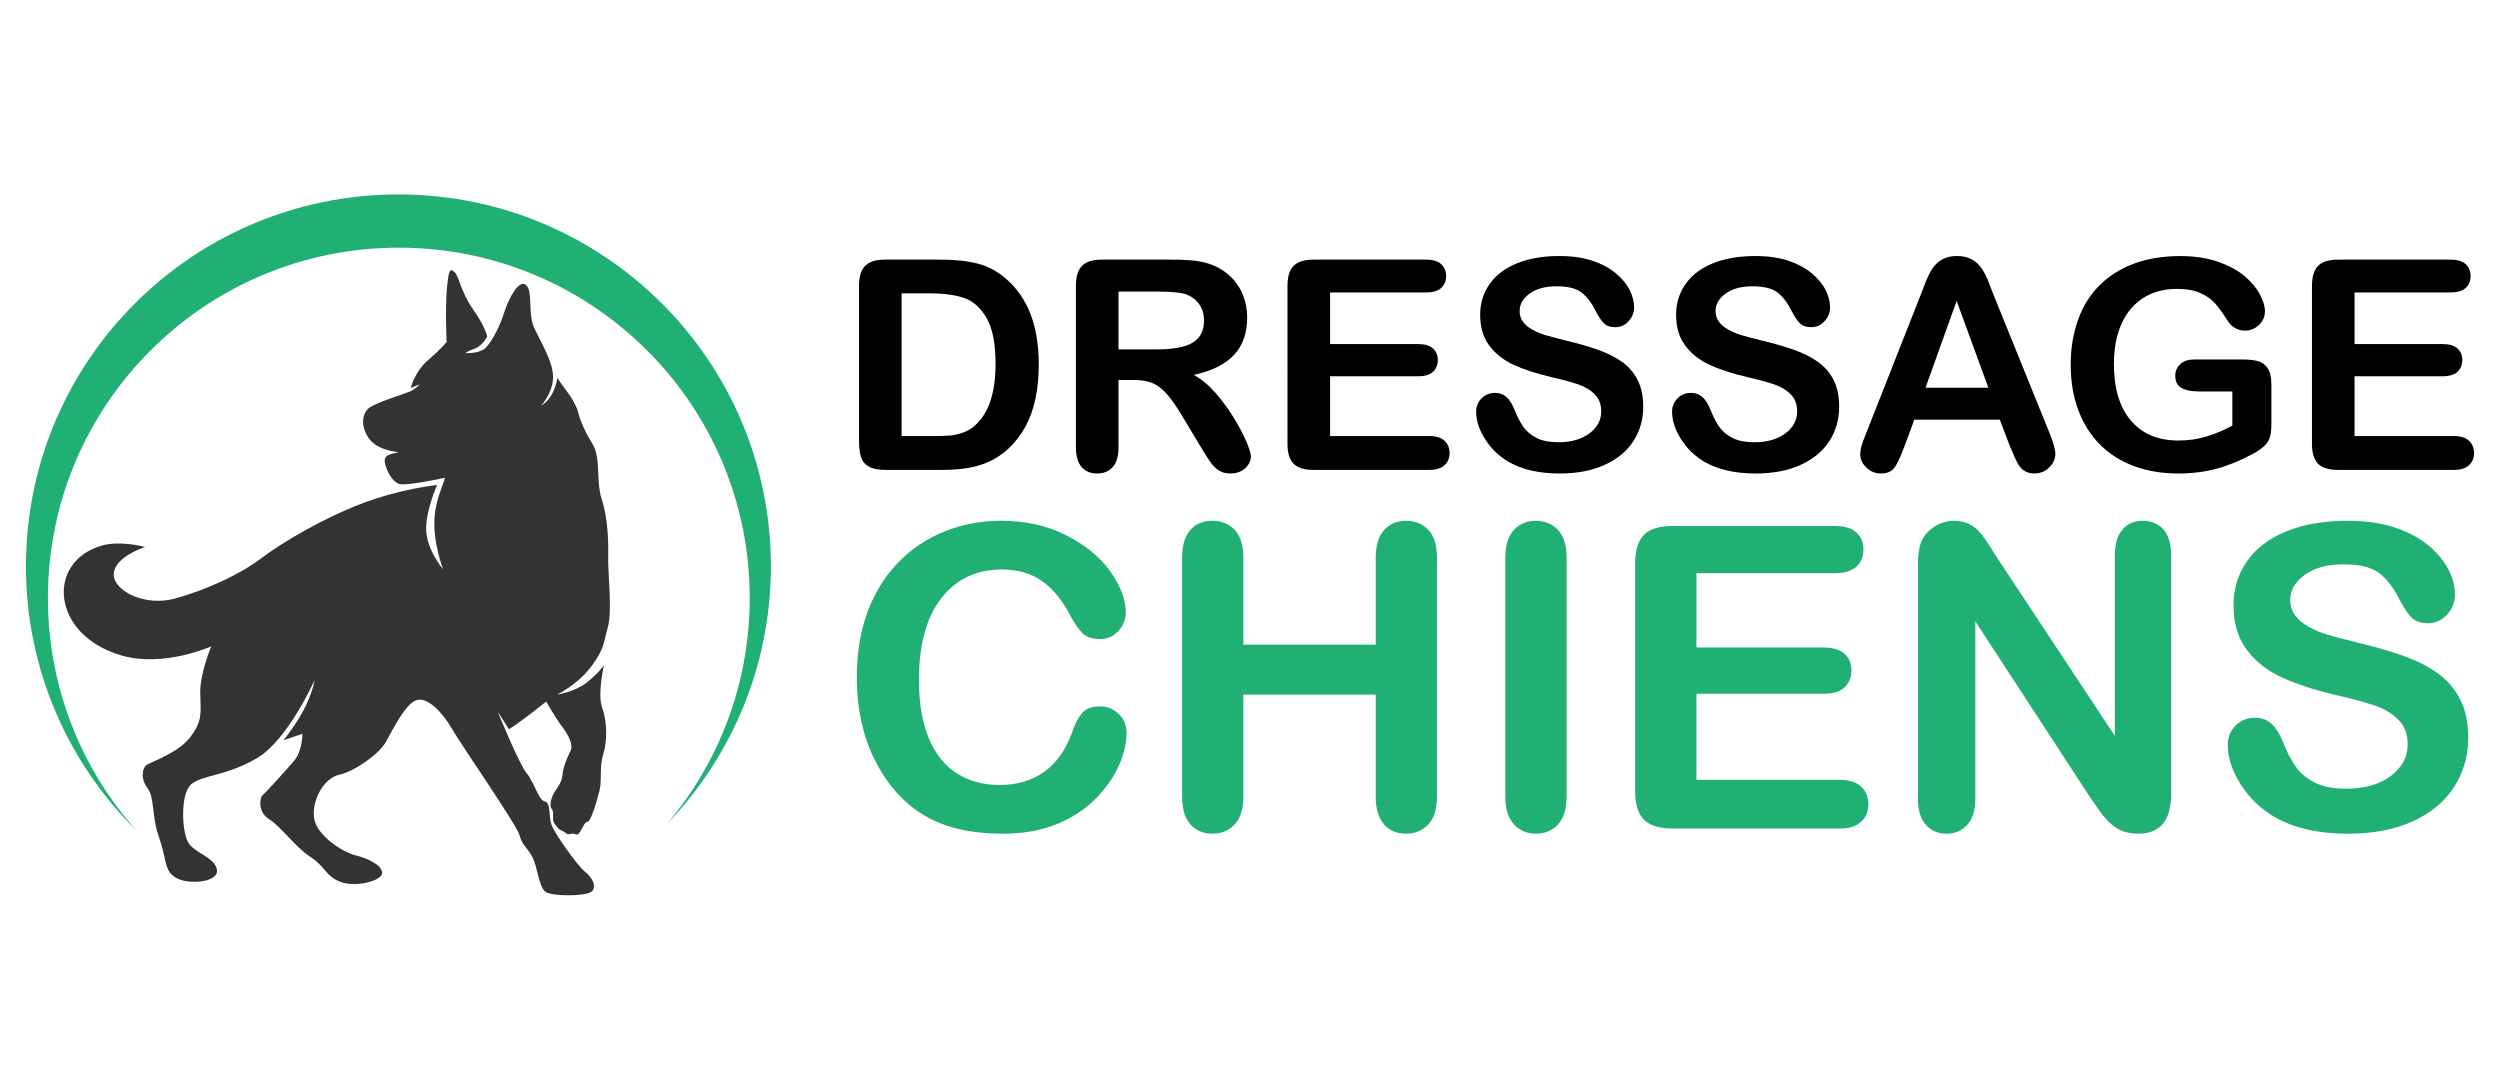<?xml version="1.0" encoding="utf-8"?>
<!-- Generator: Adobe Illustrator 16.0.0, SVG Export Plug-In . SVG Version: 6.00 Build 0)  -->
<!DOCTYPE svg PUBLIC "-//W3C//DTD SVG 1.1//EN" "http://www.w3.org/Graphics/SVG/1.1/DTD/svg11.dtd">
<svg version="1.1" id="Calque_1" xmlns="http://www.w3.org/2000/svg" xmlns:xlink="http://www.w3.org/1999/xlink" x="0px" y="0px"
	 width="169px" height="73.667px" viewBox="0 0 169 73.667" enable-background="new 0 0 169 73.667" xml:space="preserve">
<g>
	<path fill-rule="evenodd" clip-rule="evenodd" fill="#333333" d="M39.028,27.667c0.166,0.728,0.561,1.61,0.96,2.225
		c0.695,1.078,0.261,2.562,0.695,3.878c0.431,1.314,0.454,3.014,0.431,3.972c-0.025,0.955,0.287,3.563-0.025,4.662
		c-0.312,1.104-0.217,1.437-1.126,2.659c-0.91,1.219-2.301,1.889-2.301,1.889s1.152-0.166,1.968-0.788
		c0.812-0.623,1.196-1.197,1.196-1.197s-0.453,1.964-0.12,2.871c0.337,0.907,0.359,2.25,0.072,3.159
		c-0.286,0.907-0.058,1.721-0.264,2.499c-0.203,0.777-0.562,2.048-0.827,2.068c-0.265,0.026-0.467,1.006-0.768,0.84
		c-0.298-0.166-0.453,0.119-0.67-0.083c-0.214-0.203-0.396-0.156-0.526-0.348c-0.134-0.191-0.337-0.322-0.337-0.611
		c0-0.285,0.047-0.524-0.095-0.68c-0.144-0.156-0.071-0.731,0.193-1.136c0.261-0.409,0.514-0.719,0.537-1.15
		c0.025-0.431,0.29-1.136,0.54-1.628c0.253-0.488-0.286-1.291-0.609-1.711c-0.326-0.416-1.032-1.628-1.032-1.628
		s-1.414,1.125-2.015,1.534c-0.598,0.404-0.5,0.333-0.5,0.333s-0.866-1.386-0.721-1.075c0.145,0.312,1.392,3.397,1.917,4.045
		c0.529,0.644,0.815,1.855,1.225,1.913c0.406,0.054,0.261,0.97,0.442,1.541c0.181,0.574,1.786,2.836,2.29,3.22
		c0.503,0.383,0.836,1.077,0.384,1.363c-0.457,0.286-2.566,0.3-3.044,0c-0.482-0.3-0.555-1.77-0.95-2.441
		c-0.395-0.669-0.645-0.728-0.837-1.421c-0.192-0.695-3.906-6.042-4.555-7.167s-1.677-2.203-2.42-1.939
		c-0.743,0.265-1.605,2.011-2.037,2.8c-0.431,0.79-2.062,1.986-3.142,2.226c-1.08,0.238-1.891,1.747-1.725,2.943
		c0.167,1.195,1.989,2.32,2.779,2.511c0.79,0.192,1.775,0.623,1.822,1.172c0.047,0.551-1.797,1.031-2.83,0.623
		c-1.029-0.405-0.982-1.006-2.011-1.676c-1.033-0.669-2.015-2.079-2.805-2.561c-0.79-0.478-0.623-1.483-0.431-1.624
		c0.192-0.145,1.507-1.605,2.108-2.297c0.598-0.694,0.577-1.846,0.577-1.846l-1.272,0.432c0,0,0.982-1.219,1.511-2.345
		c0.525-1.124,0.576-1.7,0.576-1.7s-1.775,3.997-3.859,5.242c-2.087,1.244-3.812,1.149-4.507,1.818
		c-0.696,0.67-0.598,3.086-0.192,3.853c0.409,0.765,1.822,1.027,1.967,1.89c0.141,0.861-1.92,1.03-2.757,0.55
		c-0.84-0.478-0.624-1.244-1.152-2.728c-0.525-1.484-0.286-2.677-0.79-3.35c-0.503-0.67-0.337-1.386-0.025-1.578
		c0.312-0.191,2.181-0.839,2.949-1.892c0.768-1.054,0.695-1.509,0.648-2.872c-0.051-1.364,0.743-3.23,0.743-3.23
		s-3.213,1.436-6.04,0.622c-4.823-1.386-5.131-6.37-1.344-7.441c1.272-0.357,2.902,0.099,2.902,0.099s-2.062,0.669-2.109,1.815
		c-0.051,1.15,2.109,2.228,4.12,1.675c2.015-0.549,4.316-1.577,5.779-2.676c1.46-1.104,4.145-2.706,6.83-3.734
		c2.686-1.031,5.127-1.27,5.127-1.27s-0.888,2.012-0.717,3.303c0.167,1.291,1.127,2.392,1.127,2.392s-0.721-1.841-0.576-3.563
		c0.097-1.172,0.503-1.921,0.696-2.619c-0.537,0.116-2.584,0.539-3.063,0.423c-0.55-0.134-1.032-1.168-1.007-1.646
		c0.025-0.478,1.167-0.474,0.876-0.514c-0.29-0.04-1.482-0.181-2-1.005c-0.514-0.821-0.398-1.584,0.048-1.964
		c0.445-0.376,2.515-1.002,2.826-1.146c0.312-0.141,0.638-0.47,0.638-0.47L27.77,26.22c0,0,0.229-1.063,1.199-1.906
		c0.975-0.839,1.222-1.211,1.222-1.211s-0.102-2.239,0.018-3.574c0.123-1.335,0.217-1.411,0.525-1.128
		c0.305,0.278,0.388,1.28,1.243,2.507c0.859,1.223,0.96,1.841,0.96,1.841s-0.326,0.647-0.87,0.832
		c-0.54,0.185-0.598,0.29-0.598,0.29s0.798,0.04,1.236-0.257c0.442-0.297,1.076-1.516,1.377-2.481
		c0.3-0.969,1.022-2.315,1.489-1.852c0.471,0.463,0.094,1.892,0.536,2.868c0.442,0.98,1.33,2.366,1.279,3.426
		c-0.054,1.06-0.812,1.849-0.812,1.849c0.721-0.42,0.975-1.216,1.112-1.87C38.346,26.571,38.553,26.622,39.028,27.667L39.028,27.667
		z"/>
	<path fill-rule="evenodd" clip-rule="evenodd" fill="#21B073" d="M26.933,13.144c13.907,0,25.179,11.253,25.179,25.137
		c0,6.764-2.678,12.903-7.029,17.421c3.493-4.124,5.599-9.456,5.599-15.275c0-13.081-10.621-23.684-23.723-23.684
		c-13.099,0-23.719,10.603-23.719,23.684c0,6.032,2.261,11.539,5.982,15.72c-4.609-4.557-7.468-10.877-7.468-17.865
		C1.754,24.397,13.026,13.144,26.933,13.144L26.933,13.144z"/>
	<g>
		<path d="M59.833,17.55h3.753c0.976,0,1.813,0.09,2.512,0.271c0.698,0.182,1.332,0.521,1.901,1.019
			c1.48,1.267,2.22,3.194,2.22,5.779c0,0.853-0.074,1.632-0.223,2.337c-0.148,0.705-0.378,1.34-0.688,1.905
			c-0.311,0.566-0.708,1.072-1.193,1.518c-0.381,0.343-0.798,0.618-1.25,0.825c-0.453,0.207-0.939,0.352-1.459,0.436
			s-1.107,0.126-1.76,0.126h-3.752c-0.524,0-0.918-0.079-1.183-0.237c-0.265-0.158-0.438-0.381-0.519-0.669
			c-0.082-0.288-0.122-0.661-0.122-1.12V19.315c0-0.621,0.139-1.07,0.417-1.348C58.764,17.689,59.213,17.55,59.833,17.55z
			 M60.949,19.829v9.648h2.181c0.479,0,0.854-0.013,1.125-0.039c0.272-0.026,0.553-0.09,0.844-0.194s0.543-0.249,0.756-0.436
			c0.963-0.815,1.445-2.218,1.445-4.208c0-1.403-0.211-2.454-0.635-3.152c-0.423-0.698-0.945-1.143-1.566-1.333
			c-0.621-0.19-1.371-0.286-2.25-0.286H60.949z"/>
		<path d="M76.619,25.686h-1.008v4.567c0,0.602-0.132,1.044-0.398,1.329c-0.265,0.285-0.61,0.427-1.037,0.427
			c-0.459,0-0.814-0.149-1.066-0.446c-0.252-0.297-0.378-0.733-0.378-1.309V19.315c0-0.621,0.139-1.07,0.417-1.348
			c0.278-0.278,0.728-0.417,1.348-0.417h4.684c0.646,0,1.198,0.027,1.657,0.082c0.459,0.055,0.873,0.167,1.242,0.334
			c0.446,0.188,0.84,0.456,1.184,0.805c0.342,0.349,0.602,0.755,0.779,1.217s0.267,0.952,0.267,1.469
			c0,1.06-0.299,1.907-0.896,2.541c-0.598,0.634-1.505,1.083-2.72,1.348c0.511,0.272,0.999,0.673,1.464,1.203
			c0.466,0.53,0.881,1.094,1.246,1.692c0.365,0.598,0.649,1.138,0.854,1.619c0.203,0.481,0.305,0.813,0.305,0.994
			c0,0.187-0.06,0.373-0.179,0.557c-0.12,0.185-0.283,0.33-0.49,0.437c-0.207,0.107-0.446,0.16-0.718,0.16
			c-0.323,0-0.594-0.076-0.813-0.228c-0.221-0.152-0.409-0.344-0.567-0.577c-0.158-0.233-0.374-0.576-0.646-1.028l-1.153-1.919
			c-0.414-0.705-0.784-1.242-1.11-1.61c-0.326-0.369-0.658-0.621-0.994-0.756C77.554,25.753,77.13,25.686,76.619,25.686z
			 M78.268,19.712h-2.657v3.908h2.58c0.691,0,1.273-0.06,1.745-0.18s0.833-0.323,1.081-0.611c0.249-0.288,0.374-0.684,0.374-1.188
			c0-0.394-0.101-0.742-0.302-1.042c-0.199-0.301-0.479-0.525-0.833-0.674C79.919,19.784,79.258,19.712,78.268,19.712z"/>
		<path d="M96.401,19.771h-6.487v3.49h5.973c0.44,0,0.768,0.099,0.984,0.296s0.325,0.457,0.325,0.78s-0.106,0.587-0.319,0.791
			c-0.215,0.204-0.544,0.306-0.99,0.306h-5.973v4.043h6.71c0.453,0,0.794,0.105,1.023,0.315c0.229,0.21,0.344,0.49,0.344,0.839
			c0,0.336-0.114,0.609-0.344,0.819s-0.57,0.315-1.023,0.315h-7.825c-0.627,0-1.078-0.139-1.354-0.417
			c-0.274-0.277-0.411-0.727-0.411-1.348V19.315c0-0.414,0.061-0.752,0.184-1.013c0.124-0.262,0.316-0.453,0.577-0.572
			c0.262-0.12,0.597-0.179,1.004-0.179h7.603c0.459,0,0.8,0.102,1.022,0.305c0.224,0.204,0.335,0.47,0.335,0.8
			c0,0.336-0.111,0.606-0.335,0.81C97.201,19.669,96.86,19.771,96.401,19.771z"/>
		<path d="M111.082,27.5c0,0.859-0.222,1.632-0.664,2.317c-0.443,0.685-1.091,1.222-1.944,1.61
			c-0.854,0.388-1.865,0.582-3.035,0.582c-1.403,0-2.561-0.265-3.472-0.795c-0.646-0.381-1.172-0.891-1.575-1.527
			c-0.404-0.637-0.606-1.256-0.606-1.857c0-0.349,0.121-0.648,0.363-0.897c0.243-0.249,0.552-0.374,0.927-0.374
			c0.304,0,0.561,0.097,0.771,0.291c0.209,0.194,0.389,0.481,0.537,0.863c0.182,0.453,0.377,0.831,0.587,1.135
			c0.211,0.304,0.506,0.554,0.887,0.751c0.382,0.198,0.883,0.296,1.504,0.296c0.854,0,1.546-0.199,2.079-0.596
			c0.534-0.398,0.801-0.894,0.801-1.489c0-0.472-0.144-0.855-0.432-1.149c-0.288-0.294-0.66-0.519-1.115-0.674
			c-0.456-0.156-1.065-0.32-1.828-0.495c-1.021-0.239-1.876-0.519-2.564-0.839c-0.688-0.32-1.234-0.756-1.639-1.309
			s-0.606-1.239-0.606-2.06c0-0.782,0.214-1.478,0.641-2.085c0.426-0.608,1.044-1.075,1.852-1.401
			c0.809-0.327,1.759-0.49,2.851-0.49c0.873,0,1.628,0.108,2.265,0.325c0.637,0.217,1.165,0.504,1.585,0.863
			c0.421,0.359,0.728,0.735,0.922,1.129c0.193,0.395,0.291,0.779,0.291,1.154c0,0.343-0.122,0.651-0.364,0.926
			c-0.241,0.275-0.545,0.412-0.906,0.412c-0.329,0-0.581-0.083-0.751-0.247c-0.172-0.165-0.357-0.435-0.558-0.81
			c-0.259-0.537-0.569-0.955-0.932-1.256s-0.944-0.451-1.745-0.451c-0.743,0-1.343,0.163-1.799,0.49
			c-0.455,0.327-0.684,0.719-0.684,1.178c0,0.285,0.077,0.53,0.232,0.737c0.155,0.207,0.368,0.384,0.641,0.533
			c0.271,0.148,0.546,0.265,0.823,0.349c0.278,0.084,0.737,0.207,1.378,0.368c0.802,0.188,1.527,0.395,2.177,0.621
			c0.649,0.227,1.202,0.501,1.658,0.825c0.455,0.323,0.811,0.731,1.066,1.227C110.954,26.176,111.082,26.782,111.082,27.5z"/>
		<path d="M124.328,27.5c0,0.859-0.222,1.632-0.664,2.317c-0.443,0.685-1.091,1.222-1.944,1.61
			c-0.854,0.388-1.865,0.582-3.035,0.582c-1.403,0-2.561-0.265-3.472-0.795c-0.646-0.381-1.172-0.891-1.575-1.527
			c-0.404-0.637-0.606-1.256-0.606-1.857c0-0.349,0.121-0.648,0.363-0.897c0.243-0.249,0.552-0.374,0.927-0.374
			c0.304,0,0.561,0.097,0.771,0.291c0.209,0.194,0.389,0.481,0.537,0.863c0.182,0.453,0.377,0.831,0.587,1.135
			c0.211,0.304,0.506,0.554,0.887,0.751c0.382,0.198,0.883,0.296,1.504,0.296c0.854,0,1.546-0.199,2.079-0.596
			c0.534-0.398,0.801-0.894,0.801-1.489c0-0.472-0.144-0.855-0.432-1.149c-0.288-0.294-0.66-0.519-1.115-0.674
			c-0.456-0.156-1.065-0.32-1.828-0.495c-1.021-0.239-1.876-0.519-2.564-0.839c-0.688-0.32-1.234-0.756-1.639-1.309
			s-0.606-1.239-0.606-2.06c0-0.782,0.214-1.478,0.641-2.085c0.426-0.608,1.044-1.075,1.852-1.401
			c0.809-0.327,1.759-0.49,2.851-0.49c0.873,0,1.628,0.108,2.265,0.325c0.637,0.217,1.165,0.504,1.585,0.863
			c0.421,0.359,0.728,0.735,0.922,1.129c0.193,0.395,0.291,0.779,0.291,1.154c0,0.343-0.122,0.651-0.364,0.926
			c-0.241,0.275-0.545,0.412-0.906,0.412c-0.329,0-0.581-0.083-0.751-0.247c-0.172-0.165-0.357-0.435-0.558-0.81
			c-0.259-0.537-0.569-0.955-0.932-1.256s-0.944-0.451-1.745-0.451c-0.743,0-1.343,0.163-1.799,0.49
			c-0.455,0.327-0.684,0.719-0.684,1.178c0,0.285,0.077,0.53,0.232,0.737c0.155,0.207,0.368,0.384,0.641,0.533
			c0.271,0.148,0.546,0.265,0.823,0.349c0.278,0.084,0.737,0.207,1.378,0.368c0.802,0.188,1.527,0.395,2.177,0.621
			c0.649,0.227,1.202,0.501,1.658,0.825c0.455,0.323,0.811,0.731,1.066,1.227C124.2,26.176,124.328,26.782,124.328,27.5z"/>
		<path d="M135.867,30.156l-0.678-1.785h-5.78l-0.678,1.823c-0.266,0.711-0.492,1.191-0.68,1.44
			c-0.188,0.249-0.494,0.374-0.921,0.374c-0.362,0-0.683-0.133-0.96-0.397c-0.278-0.266-0.417-0.566-0.417-0.902
			c0-0.194,0.032-0.394,0.097-0.602c0.064-0.207,0.172-0.494,0.32-0.863l3.637-9.232c0.103-0.265,0.228-0.583,0.373-0.955
			c0.146-0.372,0.301-0.68,0.465-0.926c0.165-0.246,0.382-0.444,0.65-0.596s0.6-0.228,0.994-0.228c0.4,0,0.735,0.076,1.003,0.228
			c0.269,0.152,0.485,0.348,0.65,0.586c0.165,0.239,0.304,0.497,0.417,0.771c0.112,0.275,0.257,0.642,0.431,1.101l3.715,9.173
			c0.29,0.698,0.436,1.206,0.436,1.522c0,0.33-0.138,0.632-0.412,0.907s-0.605,0.412-0.994,0.412c-0.226,0-0.42-0.041-0.581-0.122
			c-0.161-0.081-0.298-0.19-0.407-0.33c-0.11-0.139-0.228-0.352-0.354-0.64S135.958,30.376,135.867,30.156z M130.166,26.209h4.247
			l-2.144-5.867L130.166,26.209z"/>
		<path d="M153.545,25.987v2.725c0,0.362-0.036,0.651-0.107,0.868c-0.07,0.217-0.201,0.412-0.393,0.586
			c-0.19,0.175-0.435,0.343-0.731,0.504c-0.86,0.465-1.688,0.805-2.482,1.018c-0.796,0.213-1.661,0.32-2.6,0.32
			c-1.093,0-2.087-0.168-2.986-0.504c-0.898-0.336-1.665-0.824-2.298-1.464c-0.634-0.64-1.12-1.416-1.459-2.327
			c-0.34-0.912-0.51-1.93-0.51-3.054c0-1.106,0.165-2.117,0.495-3.036c0.329-0.917,0.814-1.697,1.454-2.336
			c0.64-0.64,1.419-1.13,2.337-1.469c0.918-0.34,1.959-0.509,3.122-0.509c0.957,0,1.804,0.128,2.541,0.383
			c0.736,0.255,1.335,0.577,1.794,0.965c0.459,0.388,0.805,0.798,1.037,1.231c0.233,0.434,0.35,0.818,0.35,1.154
			c0,0.362-0.134,0.67-0.402,0.926c-0.269,0.256-0.59,0.383-0.965,0.383c-0.207,0-0.406-0.049-0.596-0.146
			c-0.191-0.097-0.352-0.233-0.481-0.407c-0.355-0.556-0.655-0.976-0.901-1.261c-0.245-0.284-0.576-0.524-0.994-0.717
			c-0.417-0.194-0.948-0.291-1.595-0.291c-0.666,0-1.261,0.115-1.784,0.344c-0.524,0.229-0.971,0.563-1.343,0.999
			c-0.372,0.437-0.656,0.972-0.854,1.605c-0.197,0.634-0.296,1.335-0.296,2.104c0,1.667,0.383,2.951,1.149,3.85
			c0.766,0.898,1.834,1.348,3.205,1.348c0.665,0,1.29-0.087,1.876-0.262c0.585-0.174,1.178-0.423,1.779-0.747v-2.308h-2.23
			c-0.536,0-0.942-0.081-1.218-0.242c-0.274-0.162-0.411-0.437-0.411-0.824c0-0.317,0.115-0.579,0.345-0.786
			c0.229-0.207,0.541-0.31,0.935-0.31h3.269c0.401,0,0.74,0.035,1.019,0.106c0.277,0.071,0.502,0.229,0.674,0.476
			C153.458,25.127,153.545,25.495,153.545,25.987z"/>
		<path d="M165.656,19.771h-6.488v3.49h5.974c0.44,0,0.768,0.099,0.984,0.296s0.325,0.457,0.325,0.78s-0.106,0.587-0.319,0.791
			c-0.215,0.204-0.544,0.306-0.99,0.306h-5.974v4.043h6.711c0.453,0,0.794,0.105,1.023,0.315c0.229,0.21,0.344,0.49,0.344,0.839
			c0,0.336-0.114,0.609-0.344,0.819s-0.57,0.315-1.023,0.315h-7.825c-0.628,0-1.078-0.139-1.354-0.417
			c-0.274-0.277-0.411-0.727-0.411-1.348V19.315c0-0.414,0.061-0.752,0.184-1.013c0.123-0.262,0.315-0.453,0.577-0.572
			s0.597-0.179,1.004-0.179h7.603c0.459,0,0.8,0.102,1.022,0.305c0.224,0.204,0.335,0.47,0.335,0.8c0,0.336-0.111,0.606-0.335,0.81
			C166.456,19.669,166.115,19.771,165.656,19.771z"/>
	</g>
	<g>
		<path fill="#21B073" d="M76.156,49.55c0,0.65-0.161,1.356-0.481,2.112c-0.321,0.761-0.825,1.504-1.514,2.233
			c-0.689,0.73-1.567,1.324-2.637,1.779s-2.316,0.684-3.74,0.684c-1.079,0-2.06-0.102-2.944-0.307s-1.686-0.524-2.407-0.956
			c-0.721-0.434-1.384-1.003-1.988-1.708c-0.54-0.643-1-1.362-1.381-2.157c-0.382-0.794-0.667-1.643-0.858-2.546
			c-0.19-0.901-0.286-1.861-0.286-2.875c0-1.646,0.24-3.12,0.718-4.422c0.479-1.303,1.166-2.416,2.058-3.343
			c0.893-0.926,1.939-1.629,3.14-2.113c1.2-0.483,2.479-0.726,3.837-0.726c1.655,0,3.13,0.33,4.423,0.991
			c1.292,0.66,2.283,1.476,2.972,2.448c0.688,0.973,1.033,1.893,1.033,2.758c0,0.473-0.167,0.892-0.502,1.255
			c-0.334,0.362-0.74,0.544-1.214,0.544c-0.53,0-0.928-0.125-1.193-0.377c-0.266-0.251-0.561-0.685-0.886-1.297
			c-0.54-1.015-1.174-1.772-1.904-2.274c-0.731-0.503-1.63-0.755-2.7-0.755c-1.702,0-3.058,0.647-4.067,1.94
			c-1.009,1.294-1.514,3.131-1.514,5.511c0,1.591,0.223,2.915,0.67,3.971c0.446,1.056,1.079,1.844,1.897,2.364
			c0.818,0.521,1.776,0.782,2.874,0.782c1.191,0,2.198-0.296,3.021-0.887c0.823-0.592,1.444-1.459,1.863-2.603
			c0.176-0.539,0.396-0.979,0.656-1.319c0.26-0.339,0.679-0.508,1.255-0.508c0.494,0,0.917,0.173,1.27,0.516
			C75.979,48.611,76.156,49.039,76.156,49.55z"/>
		<path fill="#21B073" d="M84.053,37.718v5.86h8.945v-5.86c0-0.838,0.188-1.465,0.563-1.884c0.378-0.418,0.873-0.628,1.487-0.628
			c0.622,0,1.127,0.207,1.513,0.621c0.387,0.414,0.579,1.044,0.579,1.891v16.116c0,0.845-0.194,1.478-0.586,1.896
			c-0.39,0.419-0.893,0.628-1.506,0.628c-0.624,0-1.122-0.212-1.494-0.635s-0.557-1.054-0.557-1.89v-6.88h-8.945v6.88
			c0,0.845-0.194,1.478-0.586,1.896c-0.39,0.419-0.892,0.628-1.507,0.628c-0.622,0-1.121-0.212-1.493-0.635
			c-0.371-0.423-0.558-1.054-0.558-1.89V37.718c0-0.838,0.185-1.465,0.551-1.884c0.368-0.418,0.868-0.628,1.5-0.628
			c0.624,0,1.128,0.207,1.515,0.621C83.86,36.241,84.053,36.872,84.053,37.718z"/>
		<path fill="#21B073" d="M101.759,53.834V37.718c0-0.838,0.19-1.465,0.572-1.884s0.875-0.628,1.479-0.628
			c0.623,0,1.127,0.207,1.514,0.621c0.387,0.414,0.579,1.044,0.579,1.891v16.116c0,0.845-0.192,1.478-0.579,1.896
			s-0.891,0.628-1.514,0.628c-0.596,0-1.086-0.212-1.472-0.635C101.952,55.301,101.759,54.67,101.759,53.834z"/>
		<path fill="#21B073" d="M124.015,38.75h-9.335v5.022h8.595c0.633,0,1.104,0.144,1.416,0.427c0.313,0.282,0.468,0.658,0.468,1.122
			c0,0.467-0.153,0.846-0.46,1.138c-0.308,0.294-0.782,0.438-1.424,0.438h-8.595v5.819h9.655c0.651,0,1.143,0.152,1.473,0.453
			c0.33,0.303,0.495,0.705,0.495,1.208c0,0.482-0.165,0.876-0.495,1.179c-0.33,0.301-0.821,0.453-1.473,0.453h-11.26
			c-0.902,0-1.552-0.199-1.946-0.6c-0.396-0.399-0.593-1.047-0.593-1.939V38.094c0-0.595,0.088-1.081,0.265-1.457
			c0.177-0.377,0.454-0.652,0.83-0.824c0.377-0.171,0.858-0.258,1.444-0.258h10.939c0.66,0,1.15,0.146,1.472,0.439
			c0.321,0.293,0.481,0.677,0.481,1.15c0,0.484-0.16,0.873-0.481,1.167C125.165,38.604,124.675,38.75,124.015,38.75z"/>
		<path fill="#21B073" d="M134.996,37.69l7.967,12.056V37.579c0-0.791,0.17-1.384,0.509-1.779c0.34-0.396,0.798-0.593,1.375-0.593
			c0.595,0,1.064,0.198,1.409,0.593c0.344,0.395,0.517,0.988,0.517,1.779v16.087c0,1.796-0.745,2.693-2.233,2.693
			c-0.372,0-0.706-0.055-1.004-0.159c-0.298-0.107-0.577-0.278-0.838-0.51c-0.261-0.232-0.502-0.505-0.726-0.816
			c-0.223-0.313-0.446-0.631-0.669-0.956l-7.772-11.916v11.985c0,0.781-0.182,1.373-0.544,1.771
			c-0.362,0.401-0.828,0.601-1.395,0.601c-0.586,0-1.056-0.201-1.409-0.607c-0.354-0.404-0.531-0.992-0.531-1.765v-15.78
			c0-0.669,0.074-1.195,0.224-1.577c0.177-0.419,0.47-0.76,0.88-1.026c0.408-0.265,0.851-0.397,1.324-0.397
			c0.372,0,0.691,0.061,0.956,0.181c0.265,0.121,0.498,0.284,0.697,0.489c0.2,0.204,0.405,0.47,0.614,0.795
			S134.772,37.337,134.996,37.69z"/>
		<path fill="#21B073" d="M166.85,49.871c0,1.237-0.319,2.35-0.956,3.336c-0.638,0.985-1.569,1.758-2.798,2.316
			c-1.228,0.557-2.684,0.836-4.366,0.836c-2.019,0-3.684-0.381-4.995-1.145c-0.931-0.548-1.687-1.28-2.268-2.196
			c-0.582-0.916-0.872-1.809-0.872-2.672c0-0.502,0.174-0.935,0.523-1.291c0.349-0.357,0.792-0.537,1.332-0.537
			c0.437,0,0.807,0.14,1.109,0.419c0.303,0.277,0.561,0.692,0.774,1.24c0.26,0.651,0.542,1.195,0.844,1.633
			c0.302,0.437,0.729,0.798,1.277,1.081c0.549,0.284,1.27,0.426,2.163,0.426c1.227,0,2.226-0.286,2.992-0.857
			c0.768-0.571,1.151-1.286,1.151-2.143c0-0.678-0.207-1.229-0.621-1.652c-0.414-0.424-0.949-0.747-1.604-0.97
			c-0.656-0.224-1.533-0.461-2.63-0.711c-1.471-0.345-2.7-0.748-3.691-1.208c-0.99-0.461-1.776-1.089-2.358-1.883
			c-0.581-0.797-0.871-1.785-0.871-2.966c0-1.125,0.307-2.126,0.921-3c0.613-0.874,1.502-1.546,2.665-2.016
			c1.162-0.47,2.53-0.705,4.102-0.705c1.256,0,2.342,0.156,3.259,0.467c0.916,0.312,1.676,0.726,2.281,1.242
			c0.604,0.517,1.046,1.059,1.325,1.627c0.278,0.565,0.418,1.12,0.418,1.659c0,0.493-0.174,0.938-0.523,1.333
			c-0.348,0.396-0.783,0.594-1.304,0.594c-0.475,0-0.835-0.12-1.082-0.357c-0.245-0.236-0.513-0.624-0.802-1.165
			c-0.372-0.772-0.818-1.375-1.339-1.807c-0.521-0.434-1.358-0.649-2.513-0.649c-1.069,0-1.932,0.236-2.588,0.706
			s-0.983,1.034-0.983,1.694c0,0.409,0.111,0.764,0.335,1.061c0.223,0.298,0.53,0.554,0.92,0.768
			c0.392,0.214,0.787,0.381,1.187,0.502c0.4,0.122,1.061,0.298,1.981,0.53c1.154,0.27,2.197,0.567,3.133,0.894
			c0.935,0.325,1.73,0.721,2.386,1.185c0.656,0.466,1.167,1.054,1.534,1.767C166.666,47.966,166.85,48.839,166.85,49.871z"/>
	</g>
</g>
</svg>
